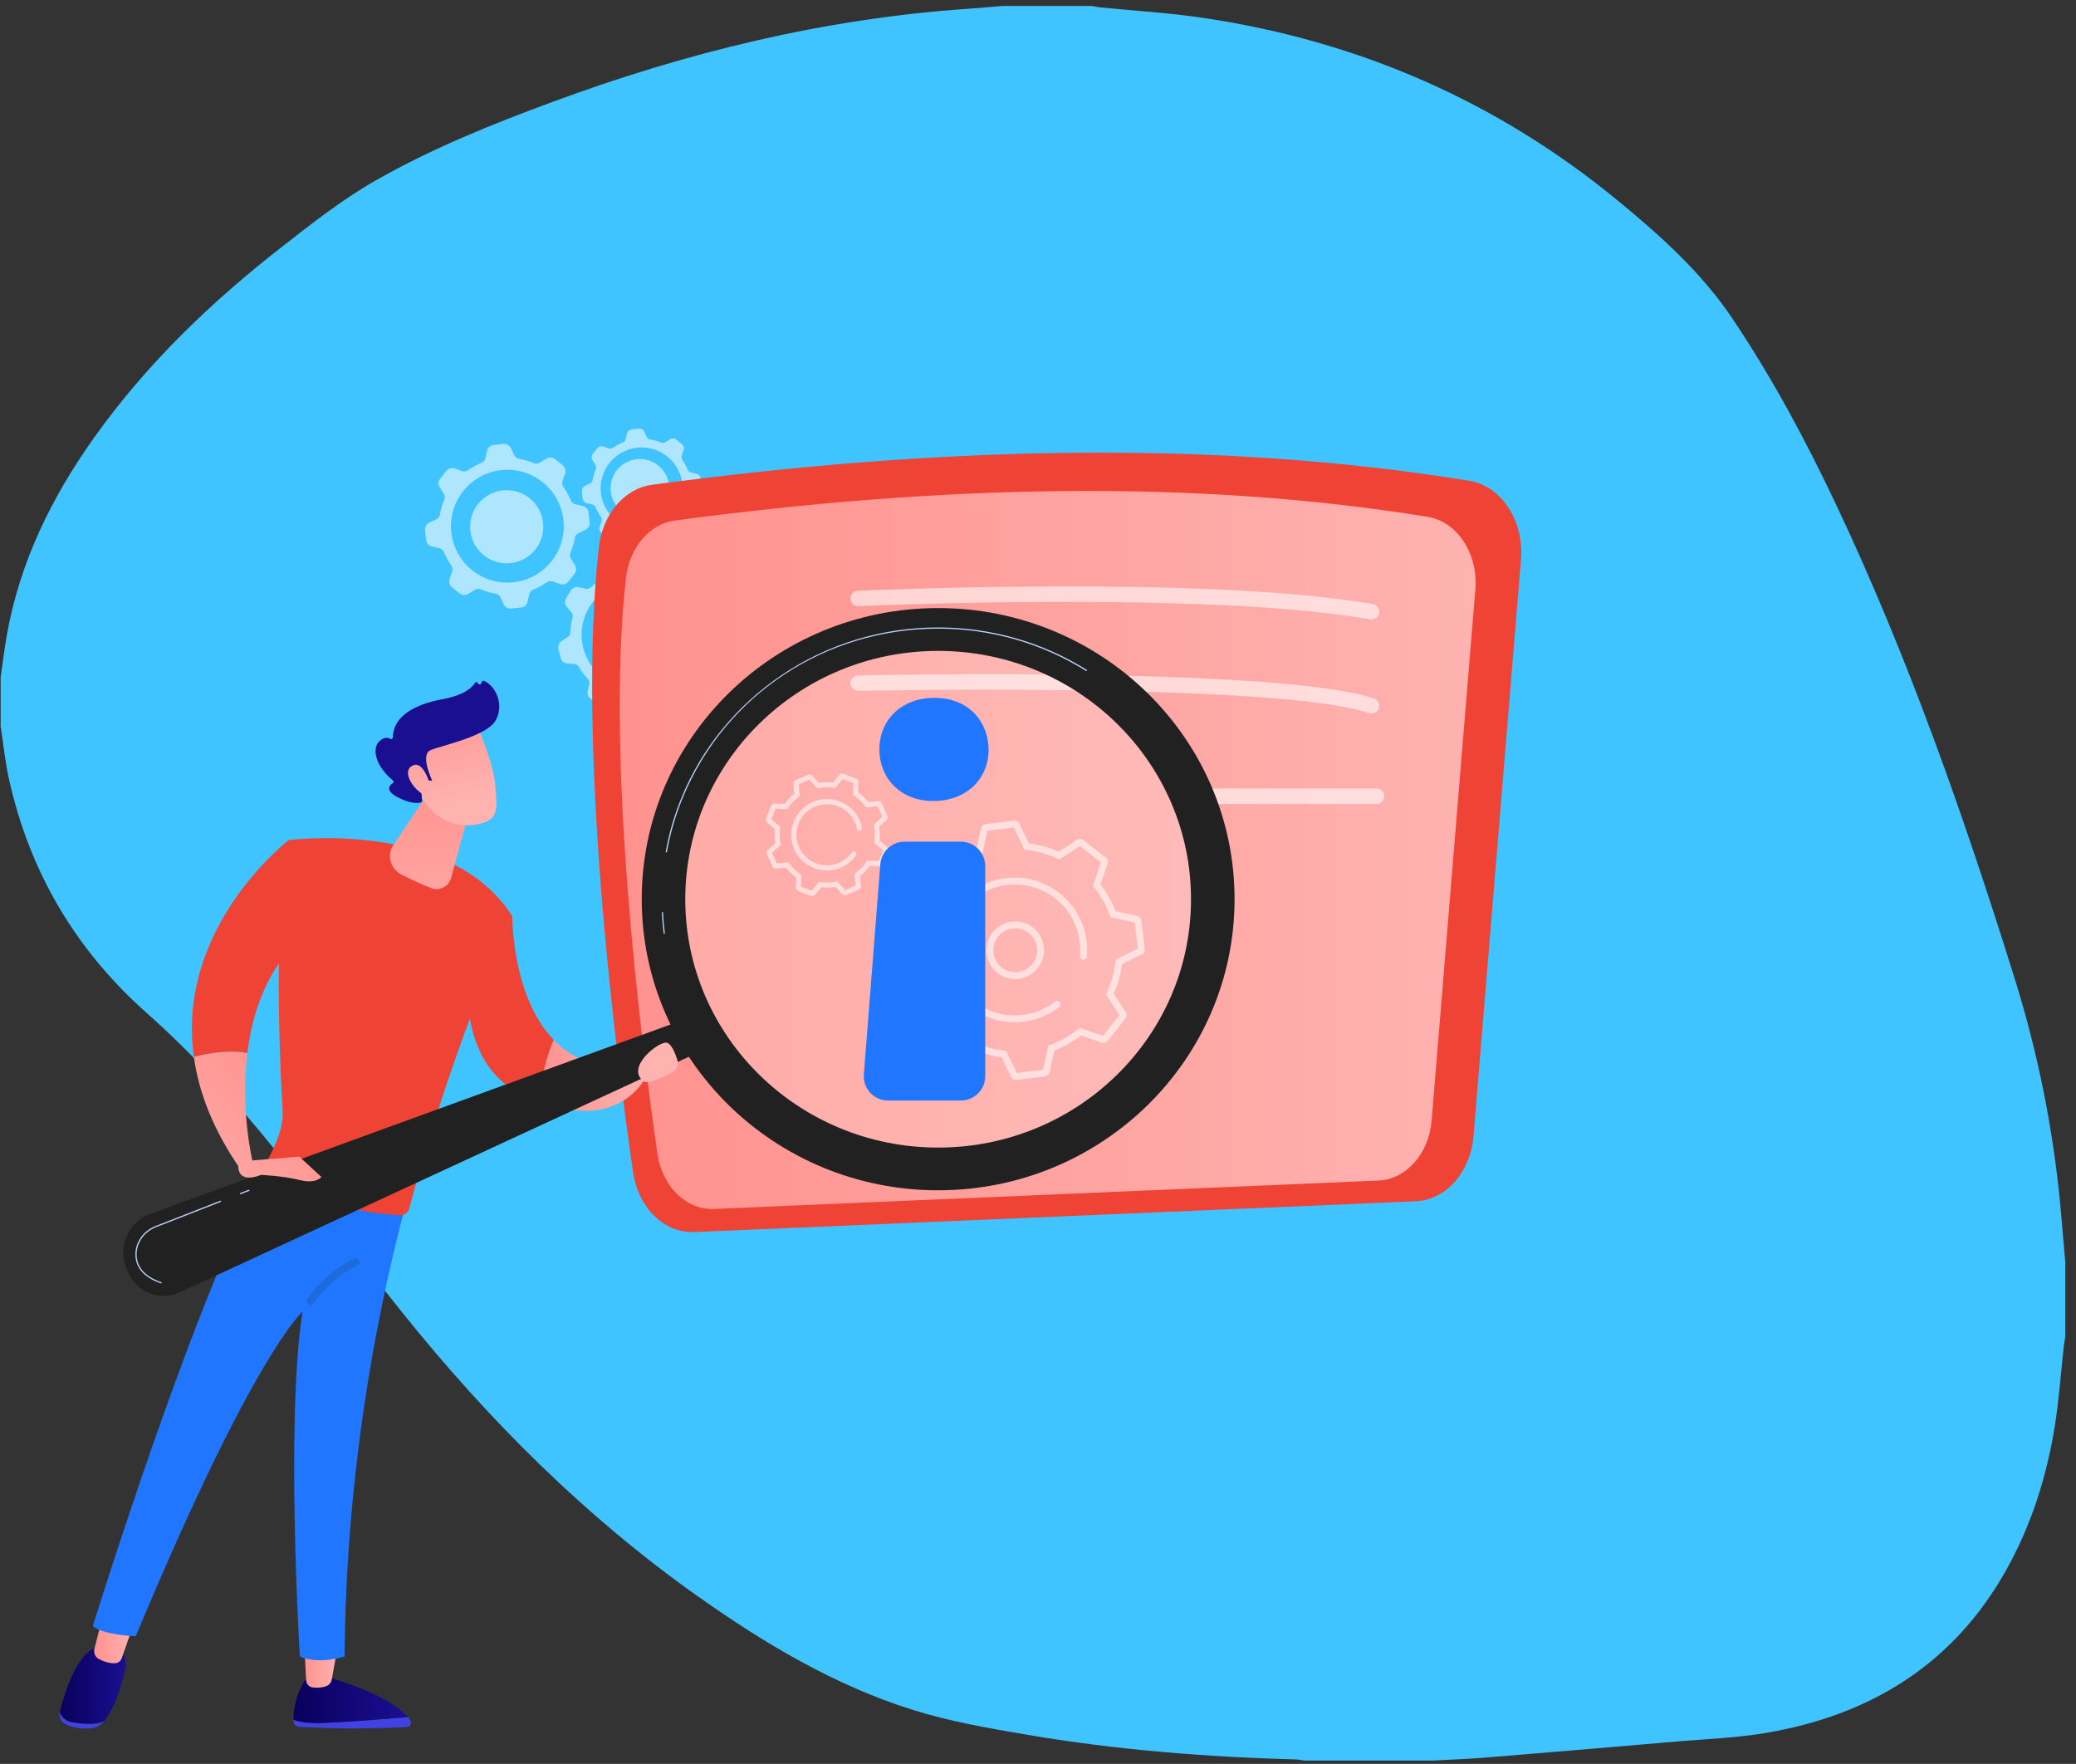<?xml version="1.0" encoding="UTF-8"?> <!-- Generator: Adobe Illustrator 23.0.3, SVG Export Plug-In . SVG Version: 6.00 Build 0) --> <svg xmlns="http://www.w3.org/2000/svg" xmlns:xlink="http://www.w3.org/1999/xlink" version="1.1" id="Layer_1" x="0px" y="0px" viewBox="0 0 432 367" style="enable-background:new 0 0 432 367;" xml:space="preserve"><rect x="0" y="0" width="432" height="367" fill="#333333" stroke="none"/> <style type="text/css"> .st0{fill:#40C4FF;} .st1{opacity:0.58;} .st2{fill:#FFFFFF;} .st3{fill:url(#SVGID_1_);} .st4{fill:url(#SVGID_2_);} .st5{fill:url(#SVGID_3_);} .st6{fill:url(#SVGID_4_);} .st7{fill:url(#SVGID_5_);} .st8{fill:url(#SVGID_6_);} .st9{fill:#EF4335;} .st10{fill:url(#SVGID_7_);} .st11{opacity:0.58;fill:#FFFFFF;} .st12{fill:#2176FF;} .st13{fill:#1D6ADB;} .st14{fill:url(#SVGID_8_);} .st15{fill:url(#SVGID_9_);} .st16{fill:url(#SVGID_10_);} .st17{fill:#212121;} .st18{opacity:0.21;fill:#FFFFFF;} .st19{fill:#BDD0FB;} .st20{fill:url(#SVGID_11_);} .st21{fill:url(#SVGID_12_);} .st22{fill:url(#SVGID_13_);} .st23{fill:url(#SVGID_14_);} .st24{fill:url(#SVGID_15_);} </style> <path class="st0" d="M429.77,262.62c0,5.17,0,10.35,0,15.52c-0.1,0.63-0.23,1.25-0.3,1.88c-0.61,5.54-1,11.12-1.87,16.62 c-1.67,10.44-4.81,20.45-9.96,29.74c-11.05,19.9-28.45,30.57-50.46,34.23c-5.95,0.99-12.03,1.21-18.05,1.72 c-13.4,1.15-26.81,2.29-40.22,3.38c-3.56,0.29-7.14,0.4-10.71,0.6c-8.94,0-17.87,0-26.81,0c-0.58-0.08-1.15-0.22-1.73-0.23 c-18.7-0.51-37.32-1.98-55.76-5.11c-8.08-1.37-16.25-2.77-24.04-5.23c-16.21-5.1-30.71-13.75-44.52-23.51 c-23.51-16.61-43.66-36.75-61.62-59.13c-8.86-11.04-17.3-22.42-26.17-33.45c-8.29-10.31-17.15-20.12-27.07-28.93 c-14.73-13.08-24.28-29.26-28.58-48.48c-0.82-3.65-1.18-7.4-1.76-11.1c0-3.41,0-6.82,0-10.23c0.42-2.9,0.76-5.81,1.27-8.69 c2.69-15.22,9.31-28.72,18.2-41.2C30.53,75.68,44,62.78,58.8,51.25c6.15-4.79,12.35-9.67,19.08-13.53 c11.76-6.75,24.37-11.82,37.1-16.52c27.89-10.31,56.53-17.3,86.27-19.36c2.45-0.17,4.9-0.4,7.35-0.6c6.23,0,12.46,0,18.7,0 c0.51,0.1,1.02,0.23,1.53,0.28c7.18,0.72,14.41,1.14,21.54,2.2c32.32,4.8,61.27,17.38,86.52,38.21c8.76,7.22,17.19,14.79,23.6,24.33 c8.31,12.36,15.31,25.44,21.66,38.88c15.02,31.79,26.6,64.88,37.07,98.4c4.89,15.65,8.08,31.59,9.58,47.89 C429.14,255.15,429.45,258.89,429.77,262.62z"></path> <g class="st1"> <path class="st2" d="M101.36,93.81L101,95.37c-0.1,0.42-0.4,0.77-0.8,0.93c-1.01,0.41-1.96,0.93-2.83,1.55 c-0.35,0.25-0.81,0.32-1.21,0.17l-1.51-0.54c-0.64-0.23-1.35-0.03-1.77,0.5l-1.26,1.57c-0.42,0.53-0.47,1.26-0.11,1.84l0.85,1.36 c0.23,0.37,0.26,0.82,0.09,1.22c-0.42,0.98-0.72,2.02-0.91,3.1c-0.07,0.43-0.35,0.79-0.74,0.98l-1.45,0.68 c-0.61,0.29-0.97,0.93-0.9,1.6l0.22,2.01c0.07,0.67,0.56,1.22,1.22,1.37l1.56,0.36c0.42,0.1,0.77,0.4,0.93,0.8 c0.41,1.01,0.93,1.96,1.55,2.83c0.25,0.35,0.32,0.81,0.17,1.21l-0.54,1.51c-0.23,0.64-0.03,1.35,0.5,1.77l1.57,1.26 c0.53,0.42,1.26,0.47,1.84,0.11l1.36-0.85c0.37-0.23,0.82-0.26,1.22-0.09c0.98,0.42,2.02,0.72,3.1,0.91 c0.43,0.07,0.79,0.35,0.98,0.74l0.68,1.45c0.29,0.61,0.93,0.97,1.6,0.9l2.01-0.22c0.67-0.07,1.22-0.56,1.37-1.22l0.36-1.56 c0.1-0.42,0.4-0.77,0.8-0.93c1.01-0.41,1.96-0.93,2.83-1.55c0.35-0.25,0.81-0.32,1.21-0.17l1.51,0.54c0.64,0.23,1.35,0.03,1.77-0.5 l1.26-1.57c0.42-0.53,0.47-1.26,0.11-1.84l-0.85-1.36c-0.23-0.37-0.26-0.82-0.09-1.22c0.42-0.98,0.72-2.02,0.91-3.1 c0.07-0.43,0.35-0.79,0.74-0.98l1.45-0.68c0.61-0.29,0.97-0.93,0.9-1.6l-0.22-2.01c-0.07-0.67-0.56-1.22-1.22-1.37l-1.56-0.36 c-0.42-0.1-0.77-0.4-0.93-0.8c-0.41-1.01-0.93-1.96-1.55-2.83c-0.25-0.35-0.32-0.81-0.17-1.21l0.54-1.51 c0.23-0.64,0.03-1.35-0.5-1.77l-1.57-1.26c-0.53-0.42-1.26-0.47-1.84-0.11l-1.36,0.85c-0.37,0.23-0.82,0.26-1.22,0.09 c-0.98-0.42-2.02-0.72-3.1-0.91c-0.43-0.07-0.79-0.35-0.98-0.74l-0.68-1.45c-0.29-0.61-0.93-0.97-1.6-0.9l-2.01,0.22 C102.06,92.66,101.51,93.15,101.36,93.81z M117.06,107.05c1.34,6.34-2.71,12.57-9.05,13.92c-6.34,1.34-12.57-2.71-13.92-9.05 c-1.34-6.34,2.71-12.57,9.05-13.92C109.48,96.65,115.72,100.7,117.06,107.05z M105.44,101.99c4.2,0,7.61,3.41,7.61,7.61 c0,4.2-3.41,7.61-7.61,7.61c-4.2,0-7.61-3.41-7.61-7.61C97.83,105.4,101.23,101.99,105.44,101.99z"></path> <g> <path class="st2" d="M130.45,90.24l-0.26,1.13c-0.07,0.31-0.29,0.56-0.58,0.68c-0.73,0.3-1.42,0.68-2.05,1.13 c-0.26,0.18-0.59,0.23-0.88,0.12l-1.1-0.39c-0.46-0.17-0.98-0.02-1.29,0.36l-0.92,1.14c-0.31,0.38-0.34,0.92-0.08,1.33l0.62,0.99 c0.17,0.27,0.19,0.6,0.07,0.89c-0.3,0.71-0.52,1.47-0.66,2.25c-0.05,0.31-0.25,0.58-0.54,0.71l-1.05,0.5 c-0.44,0.21-0.71,0.68-0.65,1.16l0.16,1.46c0.05,0.49,0.41,0.89,0.89,1l1.13,0.26c0.31,0.07,0.56,0.29,0.68,0.58 c0.3,0.73,0.68,1.42,1.13,2.05c0.18,0.26,0.23,0.59,0.12,0.88l-0.39,1.1c-0.17,0.46-0.02,0.98,0.36,1.29l1.14,0.92 c0.38,0.31,0.92,0.34,1.33,0.08l0.99-0.62c0.27-0.17,0.6-0.19,0.89-0.07c0.71,0.3,1.47,0.52,2.25,0.66 c0.31,0.05,0.58,0.25,0.71,0.54l0.5,1.05c0.21,0.44,0.68,0.71,1.16,0.65l1.46-0.16c0.49-0.05,0.89-0.41,1-0.89l0.26-1.13 c0.07-0.31,0.29-0.56,0.58-0.68c0.73-0.3,1.42-0.68,2.05-1.13c0.26-0.18,0.59-0.23,0.88-0.12l1.1,0.39 c0.46,0.17,0.98,0.02,1.29-0.36l0.92-1.14c0.31-0.38,0.34-0.92,0.08-1.33l-0.62-0.99c-0.17-0.27-0.19-0.6-0.07-0.89 c0.3-0.71,0.52-1.47,0.66-2.25c0.05-0.31,0.25-0.58,0.54-0.71l1.05-0.5c0.44-0.21,0.71-0.68,0.65-1.16l-0.16-1.46 c-0.05-0.49-0.41-0.89-0.89-1l-1.13-0.26c-0.31-0.07-0.56-0.29-0.68-0.58c-0.3-0.73-0.68-1.42-1.13-2.05 c-0.18-0.26-0.23-0.59-0.12-0.88l0.39-1.1c0.17-0.46,0.02-0.98-0.36-1.29l-1.14-0.92c-0.38-0.31-0.92-0.34-1.33-0.08l-0.99,0.62 c-0.27,0.17-0.6,0.19-0.89,0.07c-0.71-0.3-1.47-0.52-2.25-0.66c-0.31-0.05-0.58-0.25-0.71-0.54l-0.5-1.05 c-0.21-0.44-0.68-0.71-1.16-0.65l-1.46,0.16C130.96,89.4,130.56,89.76,130.45,90.24z M141.85,99.85 c0.98,4.61-1.97,9.13-6.57,10.11c-4.61,0.98-9.13-1.97-10.11-6.57c-0.98-4.61,1.97-9.13,6.57-10.11 C136.35,92.3,140.88,95.24,141.85,99.85z M133.16,95.51c3.37,0,6.1,2.73,6.1,6.1c0,3.37-2.73,6.1-6.1,6.1 c-3.37,0-6.1-2.73-6.1-6.1C127.05,98.25,129.79,95.51,133.16,95.51z"></path> </g> <g> <path class="st2" d="M137.96,117.82l-1.16,0.97c-0.31,0.26-0.74,0.35-1.13,0.24c-1-0.27-2.01-0.42-3.02-0.45 c-0.41-0.01-0.79-0.22-1.01-0.57l-0.83-1.27c-0.35-0.54-1-0.79-1.62-0.64l-1.86,0.46c-0.62,0.15-1.08,0.69-1.13,1.32l-0.13,1.51 c-0.04,0.41-0.27,0.77-0.63,0.98c-0.88,0.5-1.7,1.11-2.46,1.82c-0.3,0.28-0.72,0.4-1.12,0.31l-1.48-0.32 c-0.63-0.13-1.27,0.15-1.6,0.69l-0.99,1.64c-0.33,0.55-0.28,1.25,0.14,1.74l0.97,1.16c0.26,0.31,0.35,0.74,0.24,1.13 c-0.27,1-0.42,2.01-0.45,3.02c-0.01,0.41-0.22,0.79-0.57,1.01l-1.27,0.83c-0.54,0.35-0.79,1-0.64,1.62l0.46,1.86 c0.15,0.62,0.69,1.08,1.32,1.13l1.51,0.13c0.41,0.04,0.77,0.27,0.98,0.63c0.5,0.88,1.11,1.7,1.82,2.46 c0.28,0.3,0.4,0.72,0.31,1.12l-0.32,1.48c-0.13,0.63,0.15,1.27,0.69,1.6l1.64,0.99c0.55,0.33,1.25,0.28,1.74-0.14l1.16-0.97 c0.31-0.26,0.74-0.35,1.13-0.24c1,0.27,2.01,0.42,3.02,0.45c0.41,0.01,0.79,0.22,1.01,0.57l0.83,1.27c0.35,0.54,1,0.79,1.62,0.64 l1.86-0.46c0.62-0.15,1.08-0.69,1.13-1.32l0.13-1.51c0.04-0.41,0.27-0.77,0.63-0.98c0.88-0.5,1.7-1.11,2.46-1.82 c0.3-0.28,0.72-0.4,1.12-0.31l1.48,0.32c0.63,0.13,1.27-0.15,1.6-0.69l0.99-1.64c0.33-0.55,0.28-1.25-0.14-1.74l-0.97-1.16 c-0.26-0.31-0.35-0.74-0.24-1.13c0.27-1,0.42-2.01,0.45-3.02c0.01-0.41,0.22-0.79,0.57-1.01l1.27-0.83c0.54-0.35,0.79-1,0.64-1.62 l-0.46-1.86c-0.15-0.62-0.69-1.08-1.32-1.13l-1.51-0.13c-0.41-0.04-0.77-0.27-0.98-0.63c-0.5-0.88-1.11-1.7-1.82-2.46 c-0.28-0.3-0.4-0.72-0.31-1.12l0.32-1.48c0.13-0.63-0.15-1.27-0.69-1.6l-1.64-0.99C139.15,117.35,138.45,117.41,137.96,117.82z M142.22,136.81c-2.62,5.56-9.25,7.94-14.81,5.32c-5.56-2.62-7.94-9.25-5.32-14.81c2.62-5.56,9.25-7.94,14.81-5.32 C142.46,124.62,144.84,131.25,142.22,136.81z"></path> </g> </g> <g> <linearGradient id="SVGID_1_" gradientUnits="userSpaceOnUse" x1="2406.312" y1="338.421" x2="2406.312" y2="181.414" gradientTransform="matrix(1 0 0 1 -2333 0)"> <stop offset="0" style="stop-color:#4042E2"></stop> <stop offset="1" style="stop-color:#4F52FF"></stop> </linearGradient> <path class="st3" d="M84.84,357.26c-4.19,0.36-11.45,0.95-17.18,1.2c-3.44,0.15-5.43-0.19-6.57-0.64c0,0.13,0.01,0.25,0.01,0.36 c0.03,0.6,0.52,1.09,1.13,1.12c10.82,0.6,19.43,0.21,22.5,0.02c0.63-0.04,1.01-0.73,0.69-1.27 C85.25,357.79,85.06,357.53,84.84,357.26z"></path> <linearGradient id="SVGID_2_" gradientUnits="userSpaceOnUse" x1="2394.09" y1="353.657" x2="2417.842" y2="353.657" gradientTransform="matrix(1 0 0 1 -2333 0)"> <stop offset="0" style="stop-color:#09005D"></stop> <stop offset="1" style="stop-color:#1A0F91"></stop> </linearGradient> <path class="st4" d="M67.66,358.47c5.73-0.25,13-0.84,17.18-1.2c-4.12-5.05-17.18-8.45-17.18-8.45h-3.69 c-2.54,3.66-2.91,7.14-2.88,9.01C62.23,358.28,64.22,358.62,67.66,358.47z"></path> <linearGradient id="SVGID_3_" gradientUnits="userSpaceOnUse" x1="2396.348" y1="346.969" x2="2403.233" y2="346.969" gradientTransform="matrix(1 0 0 1 -2333 0)"> <stop offset="0" style="stop-color:#FF928E"></stop> <stop offset="1" style="stop-color:#FEB3B1"></stop> </linearGradient> <path class="st5" d="M63.35,342.79l0.35,6.83c0.04,0.74,0.59,1.36,1.33,1.47c0.74,0.11,1.72,0.12,2.77-0.23 c0.64-0.21,1.12-0.76,1.24-1.42l1.19-6.65H63.35z"></path> </g> <g> <g> <linearGradient id="SVGID_4_" gradientUnits="userSpaceOnUse" x1="2350.05" y1="338.421" x2="2350.05" y2="181.416" gradientTransform="matrix(1 0 0 1 -2333 0)"> <stop offset="0" style="stop-color:#4042E2"></stop> <stop offset="1" style="stop-color:#4F52FF"></stop> </linearGradient> <path class="st6" d="M15.42,358.42c-1.82-0.25-2.64-1.2-2.98-2.2c0,0.01,0,0.02-0.01,0.03c-0.27,1.06,0.35,2.17,1.59,2.69 c1.5,0.63,3.13,0.74,4.4,0.69c1.36-0.06,2.61-0.62,3.3-1.52l0.01-0.01C20.37,358.76,18.45,358.84,15.42,358.42z"></path> <linearGradient id="SVGID_5_" gradientUnits="userSpaceOnUse" x1="2345.436" y1="350.708" x2="2359.183" y2="350.708" gradientTransform="matrix(1 0 0 1 -2333 0)"> <stop offset="0" style="stop-color:#09005D"></stop> <stop offset="1" style="stop-color:#1A0F91"></stop> </linearGradient> <path class="st7" d="M23.98,342.74h-3.04c-4.64-0.09-7.55,9.68-8.5,13.47c0.34,1.01,1.17,1.95,2.98,2.2 c3.03,0.42,4.95,0.34,6.32-0.33c2.5-3.3,3.75-8.12,4.34-10.94C26.76,343.94,23.98,342.74,23.98,342.74z"></path> </g> <linearGradient id="SVGID_6_" gradientUnits="userSpaceOnUse" x1="2352.581" y1="341.23" x2="2360.809" y2="341.23" gradientTransform="matrix(1 0 0 1 -2333 0)"> <stop offset="0" style="stop-color:#FF928E"></stop> <stop offset="1" style="stop-color:#FEB3B1"></stop> </linearGradient> <path class="st8" d="M21.33,336.4l-1.69,6.72c-0.21,0.82,0.19,1.68,0.95,2.07c0.95,0.49,2.28,0.99,3.5,0.85 c0.58-0.07,1.05-0.47,1.24-1.02l2.48-7.07L21.33,336.4z"></path> </g> <path class="st9" d="M316.51,116.41l-9.88,119.98c-0.62,7.49-5.74,13.28-12,13.55l-150.13,6.41c-6.25,0.27-11.69-5.05-12.76-12.45 c-3.87-26.78-11.7-89.28-7.12-130.03c0.77-6.86,5.3-12.23,11.02-13c60.08-8.06,117.25-9.42,170.09-0.84 C312.41,101.1,317.17,108.34,316.51,116.41z"></path> <linearGradient id="SVGID_7_" gradientUnits="userSpaceOnUse" x1="128.957" y1="176.838" x2="307.063" y2="176.838"> <stop offset="0" style="stop-color:#FF928E"></stop> <stop offset="1" style="stop-color:#FEB3B1"></stop> </linearGradient> <path class="st10" d="M307.01,122.63l-9.1,110.52c-0.57,6.9-5.29,12.23-11.05,12.48l-138.29,5.91c-5.75,0.25-10.77-4.65-11.76-11.47 c-3.57-24.67-10.78-82.24-6.56-119.78c0.71-6.32,4.88-11.27,10.15-11.98c55.34-7.42,108.01-8.68,156.69-0.77 C303.23,108.52,307.62,115.2,307.01,122.63z"></path> <g class="st1"> <g> <path class="st2" d="M211.41,224.69c-0.43,0-0.82-0.24-1.01-0.63l-1.99-4.1c-2.14-0.27-4.22-0.86-6.2-1.73l-3.83,2.48 c-0.4,0.26-0.92,0.24-1.3-0.06l-4.68-3.67c-0.38-0.29-0.52-0.8-0.37-1.25l1.49-4.31c-1.32-1.71-2.39-3.59-3.16-5.61l-4.46-0.96 c-0.47-0.1-0.82-0.49-0.88-0.96l-0.72-5.9c-0.06-0.47,0.19-0.93,0.62-1.14l4.1-1.99c0.27-2.14,0.86-4.22,1.73-6.2l-2.48-3.83 c-0.26-0.4-0.24-0.92,0.06-1.3l3.66-4.68c0.3-0.38,0.8-0.52,1.25-0.37l4.31,1.49c1.71-1.32,3.59-2.39,5.61-3.16l0.96-4.46 c0.1-0.47,0.49-0.82,0.96-0.88l5.9-0.72c0.48-0.06,0.94,0.19,1.14,0.62l1.99,4.1c2.14,0.27,4.22,0.86,6.2,1.73l3.83-2.48 c0.4-0.26,0.92-0.24,1.3,0.06l4.68,3.66c0.38,0.29,0.52,0.8,0.37,1.25l-1.49,4.31c1.32,1.71,2.39,3.59,3.16,5.61l4.46,0.96 c0.47,0.1,0.82,0.49,0.88,0.96l0.72,5.9c0.06,0.47-0.19,0.93-0.62,1.14l-4.1,1.99c-0.27,2.14-0.86,4.22-1.73,6.2l2.48,3.83 c0.26,0.4,0.24,0.92-0.06,1.3l-3.66,4.68c-0.3,0.38-0.8,0.52-1.25,0.37l-4.31-1.49c-1.71,1.32-3.59,2.39-5.61,3.16l-0.96,4.46 c-0.1,0.47-0.49,0.82-0.96,0.88l-5.9,0.72C211.5,224.69,211.45,224.69,211.41,224.69z M202.09,216.6l0.36,0.17 c2.07,0.96,4.26,1.57,6.51,1.82l0.39,0.04l2.24,4.61l5.46-0.66l1.08-5.01l0.37-0.14c2.13-0.78,4.11-1.9,5.89-3.32l0.31-0.25 l4.85,1.67l3.39-4.33l-2.79-4.31l0.17-0.36c0.96-2.07,1.57-4.26,1.82-6.51l0.04-0.39l4.61-2.24l-0.66-5.46l-5.01-1.08l-0.14-0.37 c-0.78-2.13-1.9-4.11-3.32-5.89l-0.25-0.31l1.67-4.85l-4.33-3.39l-4.31,2.78l-0.36-0.17c-2.07-0.96-4.26-1.57-6.51-1.82 l-0.39-0.04l-2.24-4.61l-5.46,0.66l-1.08,5.01l-0.37,0.14c-2.13,0.78-4.11,1.9-5.89,3.32l-0.31,0.25l-4.85-1.67l-3.39,4.33 l2.78,4.31l-0.17,0.36c-0.96,2.07-1.57,4.26-1.82,6.51l-0.04,0.39l-4.61,2.24l0.66,5.46l5.01,1.08l0.14,0.37 c0.78,2.13,1.9,4.11,3.32,5.89l0.25,0.31l-1.68,4.85l4.33,3.39L202.09,216.6z M236.33,191.98 C236.33,191.98,236.34,191.98,236.33,191.98L236.33,191.98z M211.15,212.7c-7.5,0-14.01-5.61-14.93-13.24 c-1-8.24,4.89-15.75,13.13-16.75c3.99-0.48,7.93,0.62,11.1,3.1c3.16,2.48,5.17,6.04,5.66,10.03c0.13,1.07,0.15,2.14,0.05,3.2 c-0.04,0.39-0.38,0.68-0.78,0.65c-0.39-0.04-0.68-0.38-0.65-0.78c0.09-0.96,0.07-1.94-0.04-2.9c-0.44-3.61-2.26-6.84-5.12-9.08 c-2.86-2.24-6.43-3.24-10.04-2.8c-7.46,0.9-12.79,7.71-11.88,15.16c0.9,7.46,7.71,12.79,15.16,11.88c2.45-0.3,4.77-1.25,6.71-2.76 c0.31-0.24,0.76-0.19,1,0.13c0.24,0.31,0.19,0.76-0.13,1c-2.14,1.67-4.71,2.72-7.42,3.05C212.36,212.66,211.75,212.7,211.15,212.7 z"></path> <path class="st2" d="M211.26,203.71c-0.83,0-1.65-0.17-2.43-0.52c-1.46-0.65-2.59-1.83-3.16-3.32c-0.58-1.49-0.54-3.12,0.11-4.58 c0.65-1.46,1.83-2.59,3.32-3.16c1.49-0.58,3.12-0.54,4.58,0.11c1.46,0.65,2.59,1.83,3.16,3.32c0.58,1.49,0.54,3.12-0.11,4.58 c-0.65,1.46-1.83,2.59-3.32,3.16C212.72,203.57,211.99,203.71,211.26,203.71z M211.27,193.15c-0.55,0-1.11,0.1-1.64,0.31 c-1.14,0.44-2.03,1.29-2.53,2.41c-0.49,1.11-0.52,2.35-0.09,3.49c0.44,1.14,1.29,2.03,2.41,2.53c1.11,0.49,2.35,0.52,3.49,0.09 c1.14-0.44,2.03-1.29,2.53-2.41c0.49-1.11,0.52-2.35,0.09-3.49v0c-0.44-1.14-1.29-2.03-2.41-2.53 C212.52,193.28,211.89,193.15,211.27,193.15z"></path> </g> <g> <path class="st2" d="M169,186.47c-0.09,0-0.18-0.02-0.26-0.05l-2.66-1.03c-0.29-0.11-0.48-0.4-0.47-0.71l0.08-2.09 c-0.8-0.58-1.52-1.26-2.13-2.03l-2.08,0.17c-0.31,0.03-0.6-0.15-0.73-0.43l-1.15-2.62c-0.13-0.29-0.06-0.62,0.17-0.83l1.53-1.42 c-0.15-0.97-0.18-1.96-0.07-2.94l-1.6-1.35c-0.24-0.2-0.32-0.53-0.21-0.82l1.03-2.66c0.11-0.29,0.39-0.48,0.71-0.47l2.09,0.08 c0.58-0.8,1.26-1.52,2.03-2.13l-0.17-2.08c-0.03-0.31,0.15-0.6,0.43-0.73l2.62-1.15c0.29-0.13,0.62-0.06,0.83,0.17l1.42,1.53 c0.97-0.16,1.96-0.18,2.94-0.07l1.35-1.6c0.2-0.24,0.53-0.32,0.82-0.21l2.66,1.03c0.29,0.11,0.48,0.4,0.47,0.71l-0.08,2.09 c0.8,0.58,1.52,1.26,2.13,2.03l2.08-0.17c0.31-0.02,0.61,0.15,0.73,0.44l1.15,2.61c0.13,0.29,0.06,0.62-0.17,0.83l-1.53,1.42 c0.15,0.97,0.18,1.96,0.07,2.94l1.6,1.35c0.24,0.2,0.32,0.53,0.21,0.82l-1.03,2.66c-0.11,0.29-0.4,0.48-0.71,0.47l-2.09-0.08 c-0.58,0.8-1.26,1.52-2.03,2.13l0.17,2.08c0.03,0.31-0.15,0.6-0.43,0.73l-2.61,1.15c-0.29,0.13-0.62,0.06-0.83-0.17l-1.42-1.53 c-0.97,0.16-1.96,0.18-2.94,0.07l-1.35,1.6C169.42,186.38,169.21,186.47,169,186.47z M166.69,184.47l2.21,0.86l1.57-1.86 l0.29,0.04c1.06,0.15,2.14,0.13,3.19-0.07l0.29-0.05l1.65,1.79l2.17-0.96l-0.2-2.43l0.24-0.18c0.85-0.64,1.6-1.42,2.2-2.31 l0.17-0.24l2.43,0.09l0.86-2.21l-1.86-1.57l0.04-0.29c0.15-1.06,0.13-2.14-0.07-3.19l-0.05-0.29l1.79-1.65l-0.96-2.17l-2.43,0.2 l-0.18-0.24c-0.64-0.85-1.42-1.6-2.31-2.2l-0.24-0.17l0.09-2.43l-2.21-0.86l-1.57,1.86l-0.29-0.04c-1.06-0.15-2.14-0.13-3.19,0.07 l-0.29,0.05l-1.65-1.79l-2.17,0.96l0.2,2.43l-0.24,0.18c-0.85,0.64-1.6,1.42-2.2,2.31l-0.17,0.24l-2.43-0.09l-0.86,2.21l1.86,1.57 l-0.04,0.29c-0.15,1.06-0.13,2.14,0.07,3.19l0.05,0.29l-1.79,1.65l0.96,2.17l2.43-0.2l0.18,0.24c0.64,0.85,1.42,1.6,2.31,2.2 l0.24,0.17L166.69,184.47z M183.85,176.72C183.85,176.72,183.85,176.72,183.85,176.72L183.85,176.72z M160.42,170.69 L160.42,170.69C160.42,170.69,160.42,170.69,160.42,170.69z M183.7,170.16C183.7,170.16,183.7,170.16,183.7,170.16L183.7,170.16z M183.78,169.78C183.78,169.78,183.78,169.78,183.78,169.78L183.78,169.78z M182.55,167.55 C182.55,167.55,182.55,167.55,182.55,167.55L182.55,167.55z M172.09,181.12c-2.86,0-5.59-1.66-6.81-4.43 c-1.65-3.75,0.05-8.14,3.8-9.8c1.82-0.8,3.84-0.85,5.69-0.13c1.85,0.72,3.31,2.11,4.11,3.93c0.21,0.48,0.38,0.99,0.48,1.51 c0.06,0.29-0.13,0.57-0.42,0.63c-0.29,0.06-0.57-0.13-0.63-0.42c-0.09-0.44-0.23-0.88-0.41-1.29c-0.69-1.55-1.94-2.75-3.52-3.36 c-1.58-0.61-3.31-0.57-4.87,0.11c-3.21,1.42-4.67,5.18-3.25,8.38c1.41,3.21,5.18,4.67,8.38,3.25c1.06-0.47,1.96-1.21,2.62-2.14 c0.17-0.24,0.51-0.3,0.75-0.13c0.24,0.17,0.3,0.51,0.13,0.75c-0.77,1.09-1.83,1.96-3.07,2.5 C174.11,180.92,173.09,181.12,172.09,181.12z"></path> </g> </g> <path class="st11" d="M285.41,128.88c-0.09,0-0.19-0.01-0.28-0.02c-34.31-6.01-105.77-2.77-106.49-2.73 c-0.87,0.04-1.64-0.64-1.68-1.53c-0.04-0.89,0.64-1.64,1.53-1.68c0.72-0.03,72.53-3.3,107.2,2.78c0.88,0.15,1.46,0.99,1.31,1.86 C286.86,128.33,286.18,128.88,285.41,128.88z"></path> <path class="st11" d="M285.41,148.46c-0.17,0-0.35-0.03-0.52-0.09c-18.81-6.41-105.42-4.65-106.29-4.63 c-0.89,0.02-1.62-0.69-1.64-1.57c-0.02-0.89,0.69-1.62,1.57-1.64c3.59-0.08,88.05-1.78,107.4,4.81c0.84,0.29,1.29,1.2,1,2.04 C286.71,148.04,286.08,148.46,285.41,148.46z"></path> <path class="st11" d="M286.45,167.28h-38.77c-0.89,0-1.61-0.72-1.61-1.61c0-0.89,0.72-1.61,1.61-1.61h38.77 c0.89,0,1.61,0.72,1.61,1.61C288.06,166.55,287.34,167.28,286.45,167.28z"></path> <path class="st12" d="M19.31,338.34c2.1,1.86,8.94,2.11,8.94,2.11c24.63-59.12,34.71-67.52,34.71-67.52 c-3.56,22.32-0.57,71.72-0.57,71.72c4.06,1.79,9.31,0,9.31,0c0.33-36.53,5.95-68.39,12.58-93.51c-16.65-0.37-25.5-6.07-28.39-8.36 C42,265.15,19.31,338.34,19.31,338.34z"></path> <path class="st9" d="M60.11,174.79c-3.15,15.72-2.02,43.85-1.28,56.69c0.21,3.61-2.31,8.61-4.34,12.02 c-0.32,0.54-0.12,1.22,0.43,1.5c3.41,1.75,14.95,7.18,28.33,7.85c0.89,0.05,1.69-0.56,1.92-1.43c9.92-37.05,21.45-60.73,21.45-60.73 C93.89,170.37,60.11,174.79,60.11,174.79z"></path> <path class="st13" d="M64.64,271.53c-0.14,0-0.28-0.04-0.41-0.12c-0.37-0.23-0.49-0.71-0.26-1.08c0.13-0.22,3.32-5.37,9.77-8.48 c0.39-0.19,0.86-0.03,1.05,0.37c0.19,0.39,0.02,0.86-0.37,1.05c-6.01,2.9-9.07,7.83-9.11,7.88 C65.17,271.4,64.91,271.53,64.64,271.53z"></path> <linearGradient id="SVGID_8_" gradientUnits="userSpaceOnUse" x1="2390.276" y1="221.303" x2="2360.987" y2="247.239" gradientTransform="matrix(1 0 0 1 -2333 0)"> <stop offset="0" style="stop-color:#FF928E"></stop> <stop offset="1" style="stop-color:#FEB3B1"></stop> </linearGradient> <path class="st14" d="M40.34,219.9c1.01,7.32,4,15.31,9.99,23.79l2.27-1.85c0,0-2.63-10.65-1.13-22.74 C47.78,218.38,43.42,219.12,40.34,219.9z"></path> <path class="st9" d="M63.63,194.18l-3.52-19.4c0,0-23.52,17.98-19.77,45.11c3.08-0.78,7.44-1.52,11.13-0.8 C52.54,210.39,55.75,200.94,63.63,194.18z"></path> <path class="st9" d="M106.61,190.69l-9.08,19.55c1.47,11.8,7.81,16.91,14.65,18.86c0.43-5.38,1.79-9.73,3.05-12.73 C106.49,207.36,106.61,190.69,106.61,190.69z"></path> <linearGradient id="SVGID_9_" gradientUnits="userSpaceOnUse" x1="2445.181" y1="223.756" x2="2468.247" y2="223.756" gradientTransform="matrix(1 0 0 1 -2333 0)"> <stop offset="0" style="stop-color:#FF928E"></stop> <stop offset="1" style="stop-color:#FEB3B1"></stop> </linearGradient> <path class="st15" d="M115.23,216.38c-1.26,3.01-2.62,7.35-3.05,12.73c18.24,7.08,23.07-6.65,23.07-6.65l-3.37-0.59 C124.26,222.67,118.95,220.21,115.23,216.38z"></path> <linearGradient id="SVGID_10_" gradientUnits="userSpaceOnUse" x1="2422.76" y1="162.115" x2="2422.508" y2="205.19" gradientTransform="matrix(1 0 0 1 -2333 0)"> <stop offset="0" style="stop-color:#FF928E"></stop> <stop offset="1" style="stop-color:#FEB3B1"></stop> </linearGradient> <path class="st16" d="M98.25,166.56l-4.38,16.11c-0.49,1.81-2.45,2.78-4.19,2.09c-1.88-0.75-4.26-1.78-6.32-2.89 c-2.19-1.18-2.88-4-1.49-6.07l9.11-13.59L98.25,166.56z"></path> <path class="st17" d="M143.61,211.68l-112.3,40.87c-4.71,1.71-6.96,7.08-4.89,11.64l0.34,0.75c1.84,4.04,6.61,5.81,10.63,3.95 l109.04-50.44L143.61,211.68z"></path> <ellipse class="st18" cx="195.22" cy="187.09" rx="55.44" ry="54.44"></ellipse> <path class="st17" d="M195.22,126.52c-34.07,0-61.68,27.12-61.68,60.57c0,33.45,27.62,60.57,61.68,60.57s61.68-27.12,61.68-60.57 C256.91,153.64,229.29,126.52,195.22,126.52z M195.22,238.77c-29.06,0-52.62-23.14-52.62-51.67c0-28.54,23.56-51.67,52.62-51.67 c29.06,0,52.62,23.14,52.62,51.67C247.85,215.63,224.29,238.77,195.22,238.77z"></path> <g> <path class="st19" d="M138.23,194.31c-0.06,0-0.12-0.05-0.13-0.11c-0.18-1.42-0.31-2.88-0.38-4.32c0-0.07,0.05-0.13,0.12-0.14 c0.07,0,0.13,0.05,0.13,0.12c0.07,1.44,0.2,2.88,0.38,4.3c0.01,0.07-0.04,0.14-0.11,0.14 C138.24,194.31,138.23,194.31,138.23,194.31z M138.65,177.37c-0.01,0-0.02,0-0.02,0c-0.07-0.01-0.12-0.08-0.1-0.15 c0.69-3.88,1.81-7.69,3.31-11.33c4.25-10.32,11.46-19.11,20.84-25.44c9.6-6.47,20.86-9.9,32.55-9.9c11,0,21.69,3.05,30.92,8.83 c0.06,0.04,0.08,0.12,0.04,0.18c-0.04,0.06-0.12,0.08-0.18,0.04c-9.19-5.75-19.83-8.8-30.78-8.8c-23.48,0-44.34,13.81-53.15,35.18 c0,0,0,0,0,0c-1.5,3.63-2.6,7.42-3.3,11.28C138.77,177.33,138.71,177.37,138.65,177.37z"></path> </g> <linearGradient id="SVGID_11_" gradientUnits="userSpaceOnUse" x1="2401.842" y1="234.364" x2="2372.553" y2="260.3" gradientTransform="matrix(1 0 0 1 -2333 0)"> <stop offset="0" style="stop-color:#FF928E"></stop> <stop offset="1" style="stop-color:#FEB3B1"></stop> </linearGradient> <path class="st20" d="M51.66,241.52l10.62-0.87l4.6,4.24c0,0-1.09,1.5-4.49,0.64c-3.4-0.86-8.06-1.08-8.06-1.08 s-4.69,2.12-4.75-1.84L51.66,241.52z"></path> <linearGradient id="SVGID_12_" gradientUnits="userSpaceOnUse" x1="154.721" y1="194.365" x2="146.214" y2="207.512"> <stop offset="0" style="stop-color:#FF928E"></stop> <stop offset="1" style="stop-color:#FEB3B1"></stop> </linearGradient> <path class="st21" d="M133.89,224.97c0.92,0.72,4.06-0.78,5.99-1.82c0.94-0.5,1.39-1.6,1.07-2.62c-0.46-1.46-1.24-3.35-2.19-3.58 C137.19,216.56,130.11,222.02,133.89,224.97z"></path> <path class="st19" d="M33.52,267.03c-0.01,0-0.03,0-0.04-0.01c-3.4-1.18-5.18-3.11-5.3-5.76c-0.12-2.66,1.56-5.14,4.17-6.16 l13.48-5.26c0.07-0.03,0.14,0.01,0.17,0.07c0.03,0.07-0.01,0.14-0.07,0.17l-13.48,5.26c-2.51,0.98-4.12,3.35-4.01,5.91 c0.11,2.53,1.83,4.39,5.12,5.53c0.07,0.02,0.1,0.1,0.08,0.16C33.63,267,33.58,267.03,33.52,267.03z"></path> <path class="st19" d="M50.04,248.48c-0.05,0-0.1-0.03-0.12-0.08c-0.03-0.07,0.01-0.14,0.07-0.17l1.75-0.68 c0.07-0.03,0.14,0.01,0.17,0.07c0.03,0.07-0.01,0.14-0.07,0.17l-1.75,0.68C50.08,248.47,50.06,248.48,50.04,248.48z"></path> <linearGradient id="SVGID_13_" gradientUnits="userSpaceOnUse" x1="89.813" y1="145.161" x2="95.742" y2="167.073"> <stop offset="0" style="stop-color:#FF928E"></stop> <stop offset="1" style="stop-color:#FEB3B1"></stop> </linearGradient> <path class="st22" d="M99.2,150.74c0,0,3.63,8.33,3.87,12.71c0.24,4.37,1.19,7.21-3.87,8.09c-5.06,0.88-9.32-1.64-11.63-6 c0,0-3.62-6.71-2.8-9.46C85.58,153.33,99.2,150.74,99.2,150.74z"></path> <linearGradient id="SVGID_14_" gradientUnits="userSpaceOnUse" x1="119.39" y1="123.514" x2="108.048" y2="135.115"> <stop offset="0" style="stop-color:#09005D"></stop> <stop offset="1" style="stop-color:#1A0F91"></stop> </linearGradient> <path class="st23" d="M89.3,162.41h0.64c0,0-2.63-5.4-0.32-6.35c2.31-0.95,11.48-2.82,13.46-6.07c1.91-3.14,0.21-7.19-2.34-8.32 c-0.16-0.07-0.35,0-0.43,0.16l-0.21,0.4c-0.14,0.27-0.55,0.23-0.63-0.06l0,0c-0.08-0.28-0.46-0.34-0.62-0.09 c-0.61,0.97-2.25,2.55-6.64,3.37c-6.24,1.15-10.36,3.68-10.47,7.99c-0.01,0.27-0.3,0.42-0.53,0.28c-0.46-0.28-1.2-0.41-2.18,0.42 c-1.71,1.44-1.01,5.18,2.74,8.25c0.18,0.15,0.18,0.42-0.02,0.55c-0.68,0.44-1.7,1.5,0.93,2.9c2.69,1.44,4.28,1.28,4.88,1.13 c0.16-0.04,0.27-0.19,0.26-0.36l-0.24-3.82c-0.01-0.2,0.14-0.36,0.34-0.36H89.3z"></path> <linearGradient id="SVGID_15_" gradientUnits="userSpaceOnUse" x1="83.065" y1="146.987" x2="88.994" y2="168.899"> <stop offset="0" style="stop-color:#FF928E"></stop> <stop offset="1" style="stop-color:#FEB3B1"></stop> </linearGradient> <path class="st24" d="M89.46,163.21c0,0-1.38-5.32-3.77-3.83c-2.39,1.49,1.24,5.96,3.16,6.16L89.46,163.21z"></path> <g> <path class="st12" d="M205.73,155.93c0,5.93-4.38,10.73-11.58,10.73c-6.78,0-11.16-4.8-11.16-10.73c0-6.07,4.52-10.73,11.44-10.73 C201.35,145.19,205.59,149.85,205.73,155.93z M179.76,223.53l3.43-43.73c0.21-2.64,2.41-4.67,5.05-4.67h11.72 c2.8,0,5.06,2.27,5.06,5.06v43.73c0,2.8-2.27,5.06-5.06,5.06H184.8C181.85,228.99,179.52,226.48,179.76,223.53z"></path> </g> </svg> 